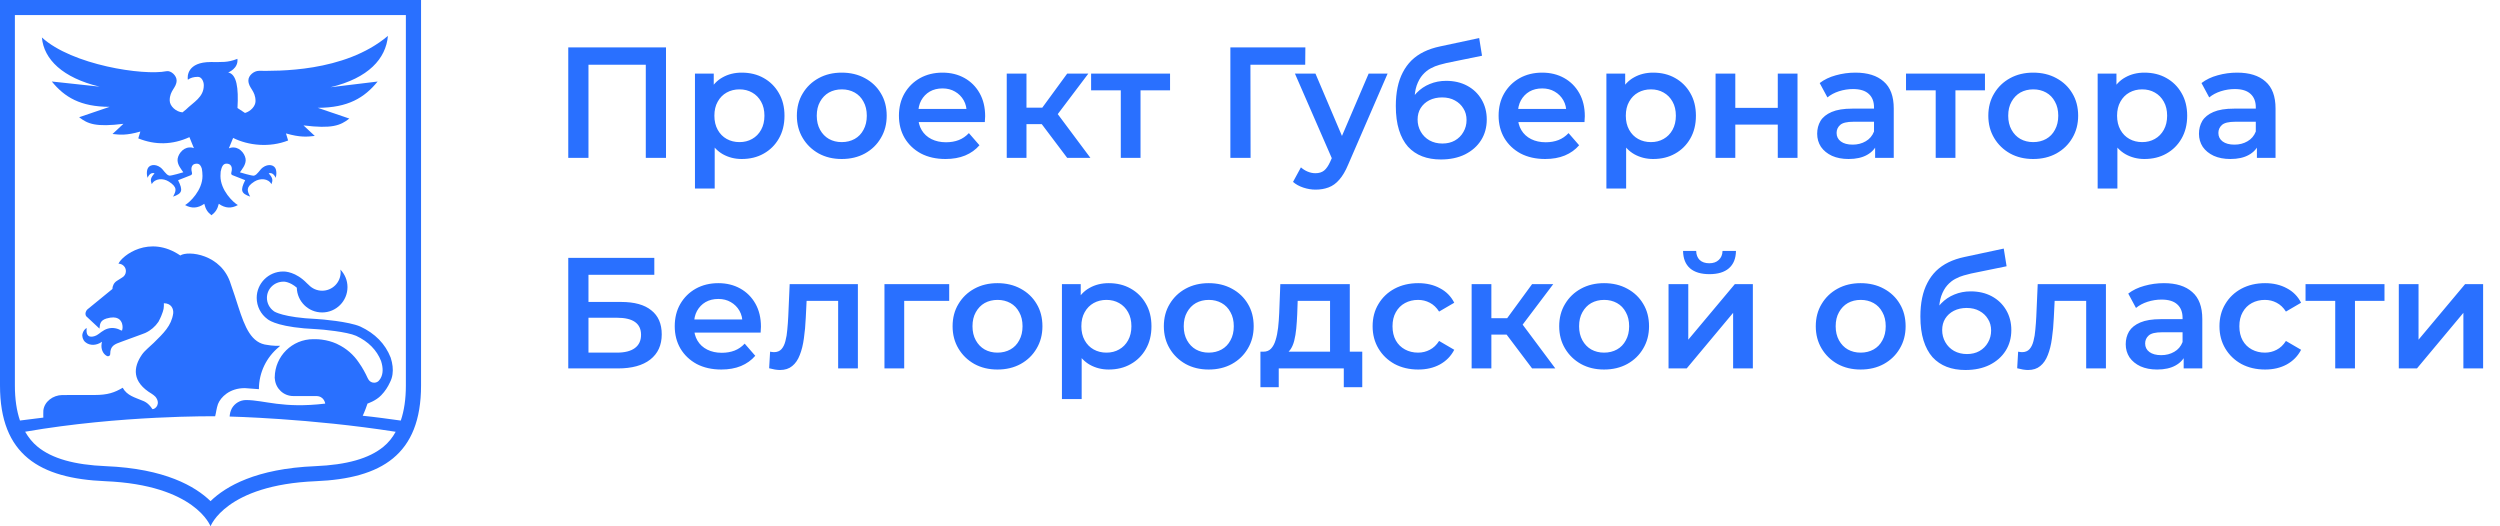 <svg width="190" height="40" viewBox="0 0 190 40" fill="none" xmlns="http://www.w3.org/2000/svg">
<g clip-path="url(#clip0_114_1025)">
<path d="M0 0V29.297C0 34.571 3.017 36.363 8 36.571C14.857 36.857 16 40 16 40C16 40 17.143 36.857 24 36.571C28.983 36.363 32 34.571 32 29.297V0H0ZM29.143 33.951C28.057 34.846 26.36 35.329 23.951 35.429C19.466 35.614 17.154 36.963 16 38.086C14.843 36.963 12.534 35.614 8.049 35.429C5.643 35.329 3.946 34.846 2.857 33.951C2.474 33.637 2.166 33.254 1.911 32.811C9.18 31.549 16.351 31.637 16.351 31.637C16.423 31.374 16.449 31.043 16.566 30.709C16.769 30.194 17.434 29.497 18.606 29.497L19.677 29.577C19.677 28.291 20.263 27.146 21.18 26.386C21.249 26.317 21.289 26.283 21.289 26.283C20.709 26.297 20.337 26.217 20.337 26.217C19.097 26.1 18.614 24.863 18.109 23.306C17.934 22.769 17.757 22.191 17.546 21.611C16.857 19.291 14.266 19.029 13.703 19.417C11.343 17.811 9.271 19.431 9.003 20.04C9.314 20.04 9.569 20.294 9.569 20.606C9.569 20.82 9.449 21.006 9.271 21.1L8.883 21.346C8.671 21.48 8.546 21.711 8.546 21.96L6.637 23.52C6.531 23.62 6.434 23.84 6.549 24.031L7.56 24.974C7.597 24.663 7.586 24.371 8.074 24.211C8.954 23.949 9.191 24.337 9.274 24.583C9.334 24.786 9.329 24.966 9.274 25.12L9.211 25.114C8.926 24.954 8.569 24.869 8.194 24.974C7.817 25.083 7.554 25.369 7.36 25.471C7.166 25.58 6.94 25.617 6.8 25.566C6.731 25.537 6.657 25.486 6.614 25.369C6.569 25.251 6.571 25.097 6.583 24.923C6.437 25.017 6.32 25.166 6.271 25.366C6.22 25.563 6.291 25.826 6.471 25.991C6.651 26.154 6.894 26.217 7.109 26.206C7.323 26.194 7.52 26.123 7.691 26.014C7.714 26 7.731 25.986 7.754 25.971C7.729 26.066 7.709 26.174 7.709 26.283C7.709 26.683 7.911 26.951 8.14 27.063C8.229 27.106 8.38 27.046 8.377 26.897C8.377 26.277 8.711 26.157 9.249 25.966C9.674 25.814 10.357 25.563 10.746 25.417C10.84 25.389 11.046 25.303 11.046 25.303C11.046 25.3 11.049 25.3 11.049 25.3C11.454 25.114 11.797 24.82 12.043 24.454C12.394 23.8 12.437 23.437 12.437 23.437C12.469 23.18 12.451 23.046 12.451 23.046C13.023 23.046 13.2 23.477 13.163 23.82C13.026 24.766 12.42 25.329 11.689 26.051C11.397 26.34 11.006 26.637 10.794 26.943C10.117 27.92 10.006 29.023 11.546 29.937C11.609 29.974 11.757 30.091 11.814 30.154C12.231 30.669 11.837 31.097 11.586 31.097C11.234 30.56 10.92 30.491 10.754 30.42C10.283 30.214 9.649 30.069 9.326 29.469C8.709 29.829 8.206 30.02 7.177 30.02L4.731 30.023C4.026 30.034 3.366 30.523 3.294 31.2C3.28 31.334 3.294 31.737 3.294 31.737C2.697 31.806 2.106 31.88 1.517 31.96C1.263 31.214 1.131 30.331 1.131 29.297V1.143H30.846V29.297C30.846 30.334 30.714 31.214 30.46 31.963C29.471 31.829 28.603 31.703 27.566 31.597C27.566 31.597 27.729 31.274 27.931 30.671C27.931 30.671 28.569 30.466 28.971 30.04C29.266 29.74 29.486 29.389 29.634 29.063C29.734 28.871 29.8 28.669 29.831 28.449C29.831 28.446 29.831 28.446 29.831 28.443C29.886 28.063 29.84 27.64 29.689 27.174C29.28 26.134 28.509 25.343 27.389 24.82C26.503 24.431 24.386 24.26 24.097 24.246C21.494 24.131 20.834 23.666 20.831 23.666L20.797 23.637C20.477 23.406 20.286 23.031 20.286 22.637C20.286 21.96 20.837 21.409 21.543 21.406C21.566 21.403 22.006 21.391 22.557 21.863C22.58 22.906 23.431 23.746 24.483 23.746C25.549 23.746 26.409 22.883 26.409 21.82C26.409 21.303 26.203 20.834 25.871 20.489C25.883 20.554 25.889 20.62 25.889 20.689C25.889 21.466 25.26 22.094 24.483 22.094C24.083 22.094 23.723 21.926 23.466 21.657C23.463 21.654 23.406 21.603 23.329 21.531C22.48 20.649 21.663 20.629 21.506 20.634C20.406 20.64 19.509 21.537 19.509 22.637C19.509 23.274 19.814 23.88 20.331 24.254C20.506 24.397 21.311 24.897 24.063 25.017C24.483 25.034 26.369 25.214 27.069 25.523C27.997 25.957 28.634 26.606 28.96 27.434C29.131 27.969 29.12 28.411 28.926 28.749C28.88 28.831 28.82 28.9 28.76 28.966C28.671 29.04 28.56 29.086 28.434 29.086C28.263 29.086 28.114 29.003 28.023 28.874C27.994 28.837 27.951 28.749 27.951 28.749H27.949C27.777 28.369 27.557 27.957 27.277 27.563C26.877 26.96 26.32 26.474 25.66 26.163C25.626 26.146 25.594 26.131 25.563 26.114C25.223 25.966 24.857 25.863 24.474 25.814C24.463 25.811 24.451 25.811 24.44 25.809C24.286 25.789 24.126 25.777 23.966 25.777H23.809C22.203 25.777 20.897 27.071 20.88 28.674C20.88 28.68 20.877 28.686 20.877 28.689C20.877 28.691 20.877 28.691 20.877 28.694C20.877 28.697 20.877 28.7 20.877 28.706C20.877 28.746 20.883 28.78 20.891 28.817C20.957 29.534 21.554 30.1 22.289 30.1C22.289 30.1 22.557 30.103 24.026 30.1C24.649 30.1 24.717 30.674 24.717 30.674C21.486 31.06 20.106 30.411 18.709 30.403H18.703C18.24 30.403 17.84 30.657 17.623 31.031C17.62 31.031 17.491 31.286 17.466 31.523C17.457 31.566 17.451 31.657 17.451 31.657C17.451 31.657 23.583 31.797 30.043 32.811L30.071 32.814C29.831 33.257 29.523 33.64 29.143 33.951Z" fill="#2970FF"/>
<path d="M20.631 14C20.743 13.697 20.746 13.531 20.42 13.177C20.786 13.049 20.949 13.52 20.949 13.52C21.032 13.26 21.009 13.031 20.969 12.886C20.872 12.526 20.397 12.417 19.971 12.729C19.732 12.906 19.572 13.274 19.309 13.349C19.177 13.386 18.234 13.097 18.234 13.097C18.4 12.849 18.654 12.563 18.672 12.194C18.689 11.817 18.317 11.231 17.769 11.209C17.614 11.203 17.494 11.229 17.394 11.271C17.406 11.243 17.417 11.217 17.429 11.186C17.5 11.009 17.614 10.731 17.717 10.483C18.877 11.063 20.491 11.231 21.897 10.677L21.734 10.14C22.826 10.454 23.352 10.397 23.923 10.331L23.066 9.531C25.226 9.797 25.866 9.546 26.549 9.011L24.151 8.194C26.454 8.189 27.694 7.431 28.7 6.197L25.114 6.631C28.017 5.934 29.329 4.454 29.483 2.726C26.157 5.54 20.937 5.383 19.677 5.383C19.309 5.383 18.877 5.729 18.877 6.109C18.877 6.7 19.42 6.871 19.42 7.686C19.42 8.074 19.046 8.46 18.62 8.586L18.049 8.209C18.137 6.674 17.991 5.643 17.343 5.506C17.343 5.506 18.134 5.209 18.043 4.471C17.28 4.771 16.863 4.709 16.023 4.714C14.226 4.714 14.229 5.806 14.277 6.06C14.466 5.917 14.72 5.84 15.043 5.84C15.329 5.84 15.489 6.2 15.489 6.477C15.489 7.403 14.714 7.746 14.103 8.354H14.094V8.357L13.869 8.54C13.386 8.503 12.897 8.071 12.897 7.634C12.897 6.849 13.423 6.683 13.423 6.111C13.423 5.746 12.994 5.343 12.652 5.411C10.909 5.763 5.469 4.943 3.183 2.846C3.331 4.514 4.766 5.914 7.569 6.586L3.937 6.194C4.909 7.386 6.109 8.114 8.331 8.12L6.014 8.909C6.674 9.423 7.291 9.669 9.38 9.411L8.551 10.183C9.103 10.246 9.611 10.303 10.666 9.997L10.509 10.517C11.803 11.037 13.1 11.014 14.397 10.423C14.497 10.669 14.614 10.954 14.7 11.171C14.711 11.2 14.726 11.229 14.74 11.257C14.646 11.22 14.537 11.197 14.397 11.206C13.849 11.229 13.477 11.814 13.494 12.191C13.511 12.56 13.763 12.843 13.931 13.094C13.931 13.094 12.986 13.38 12.857 13.346C12.594 13.271 12.434 12.903 12.194 12.726C11.769 12.414 11.294 12.523 11.197 12.883C11.157 13.029 11.134 13.26 11.217 13.517C11.217 13.517 11.38 13.046 11.746 13.174C11.42 13.529 11.423 13.694 11.534 13.997C11.777 13.549 12.394 13.52 12.837 13.803C13.517 14.237 13.38 14.517 13.154 14.946C13.84 14.703 13.931 14.491 13.534 13.697L14.506 13.314C14.574 13.286 14.611 13.211 14.591 13.14C14.529 12.914 14.463 12.463 14.937 12.44C15.177 12.429 15.277 12.614 15.34 12.823C15.369 12.991 15.389 13.171 15.389 13.374C15.389 14.466 14.414 15.389 14.066 15.586C14.56 15.854 15.026 15.84 15.526 15.489C15.629 15.891 15.757 16.114 16.072 16.36V16.357V16.36C16.389 16.114 16.526 15.891 16.629 15.489C17.129 15.84 17.583 15.854 18.077 15.586C17.729 15.389 16.754 14.469 16.754 13.374C16.754 13.254 16.76 13.146 16.771 13.04C16.837 12.763 16.909 12.423 17.232 12.437C17.703 12.46 17.64 12.914 17.577 13.137C17.557 13.209 17.591 13.283 17.663 13.311L18.634 13.694C18.24 14.489 18.329 14.7 19.014 14.943C18.789 14.514 18.654 14.234 19.331 13.8C19.771 13.523 20.389 13.551 20.631 14Z" fill="#2970FF"/>
</g>
<path d="M43.188 12V3.6H50.616V12H49.08V4.536L49.44 4.92H44.364L44.724 4.536V12H43.188ZM56.369 12.084C55.849 12.084 55.373 11.964 54.941 11.724C54.517 11.484 54.177 11.124 53.921 10.644C53.673 10.156 53.549 9.54 53.549 8.796C53.549 8.044 53.669 7.428 53.909 6.948C54.157 6.468 54.493 6.112 54.917 5.88C55.341 5.64 55.825 5.52 56.369 5.52C57.001 5.52 57.557 5.656 58.037 5.928C58.525 6.2 58.909 6.58 59.189 7.068C59.477 7.556 59.621 8.132 59.621 8.796C59.621 9.46 59.477 10.04 59.189 10.536C58.909 11.024 58.525 11.404 58.037 11.676C57.557 11.948 57.001 12.084 56.369 12.084ZM52.817 14.328V5.592H54.245V7.104L54.197 8.808L54.317 10.512V14.328H52.817ZM56.201 10.8C56.561 10.8 56.881 10.72 57.161 10.56C57.449 10.4 57.677 10.168 57.845 9.864C58.013 9.56 58.097 9.204 58.097 8.796C58.097 8.38 58.013 8.024 57.845 7.728C57.677 7.424 57.449 7.192 57.161 7.032C56.881 6.872 56.561 6.792 56.201 6.792C55.841 6.792 55.517 6.872 55.229 7.032C54.941 7.192 54.713 7.424 54.545 7.728C54.377 8.024 54.293 8.38 54.293 8.796C54.293 9.204 54.377 9.56 54.545 9.864C54.713 10.168 54.941 10.4 55.229 10.56C55.517 10.72 55.841 10.8 56.201 10.8ZM63.969 12.084C63.313 12.084 62.73 11.944 62.218 11.664C61.706 11.376 61.301 10.984 61.005 10.488C60.709 9.992 60.562 9.428 60.562 8.796C60.562 8.156 60.709 7.592 61.005 7.104C61.301 6.608 61.706 6.22 62.218 5.94C62.73 5.66 63.313 5.52 63.969 5.52C64.633 5.52 65.222 5.66 65.734 5.94C66.254 6.22 66.657 6.604 66.945 7.092C67.242 7.58 67.389 8.148 67.389 8.796C67.389 9.428 67.242 9.992 66.945 10.488C66.657 10.984 66.254 11.376 65.734 11.664C65.222 11.944 64.633 12.084 63.969 12.084ZM63.969 10.8C64.338 10.8 64.665 10.72 64.954 10.56C65.242 10.4 65.466 10.168 65.626 9.864C65.793 9.56 65.877 9.204 65.877 8.796C65.877 8.38 65.793 8.024 65.626 7.728C65.466 7.424 65.242 7.192 64.954 7.032C64.665 6.872 64.341 6.792 63.981 6.792C63.614 6.792 63.285 6.872 62.998 7.032C62.718 7.192 62.493 7.424 62.325 7.728C62.157 8.024 62.074 8.38 62.074 8.796C62.074 9.204 62.157 9.56 62.325 9.864C62.493 10.168 62.718 10.4 62.998 10.56C63.285 10.72 63.609 10.8 63.969 10.8ZM71.859 12.084C71.147 12.084 70.523 11.944 69.987 11.664C69.459 11.376 69.047 10.984 68.751 10.488C68.463 9.992 68.319 9.428 68.319 8.796C68.319 8.156 68.459 7.592 68.739 7.104C69.027 6.608 69.419 6.22 69.915 5.94C70.419 5.66 70.991 5.52 71.631 5.52C72.255 5.52 72.811 5.656 73.299 5.928C73.787 6.2 74.171 6.584 74.451 7.08C74.731 7.576 74.871 8.16 74.871 8.832C74.871 8.896 74.867 8.968 74.859 9.048C74.859 9.128 74.855 9.204 74.847 9.276H69.507V8.28H74.055L73.467 8.592C73.475 8.224 73.399 7.9 73.239 7.62C73.079 7.34 72.859 7.12 72.579 6.96C72.307 6.8 71.991 6.72 71.631 6.72C71.263 6.72 70.939 6.8 70.659 6.96C70.387 7.12 70.171 7.344 70.011 7.632C69.859 7.912 69.783 8.244 69.783 8.628V8.868C69.783 9.252 69.871 9.592 70.047 9.888C70.223 10.184 70.471 10.412 70.791 10.572C71.111 10.732 71.479 10.812 71.895 10.812C72.255 10.812 72.579 10.756 72.867 10.644C73.155 10.532 73.411 10.356 73.635 10.116L74.439 11.04C74.151 11.376 73.787 11.636 73.347 11.82C72.915 11.996 72.419 12.084 71.859 12.084ZM81.108 12L78.792 8.928L80.016 8.172L82.872 12H81.108ZM76.512 12V5.592H78.012V12H76.512ZM77.568 9.432V8.184H79.74V9.432H77.568ZM80.16 8.976L78.756 8.808L81.108 5.592H82.716L80.16 8.976ZM85.18 12V6.504L85.528 6.864H82.924V5.592H88.924V6.864H86.332L86.68 6.504V12H85.18ZM93.508 12V3.6H99.208L99.196 4.92H94.672L95.032 4.548L95.044 12H93.508ZM99.986 14.412C99.674 14.412 99.362 14.36 99.05 14.256C98.738 14.152 98.478 14.008 98.27 13.824L98.87 12.72C99.022 12.856 99.194 12.964 99.386 13.044C99.578 13.124 99.774 13.164 99.974 13.164C100.246 13.164 100.466 13.096 100.634 12.96C100.802 12.824 100.958 12.596 101.102 12.276L101.474 11.436L101.594 11.256L104.018 5.592H105.458L102.458 12.516C102.258 12.996 102.034 13.376 101.786 13.656C101.546 13.936 101.274 14.132 100.97 14.244C100.674 14.356 100.346 14.412 99.986 14.412ZM101.306 12.228L98.414 5.592H99.974L102.326 11.124L101.306 12.228ZM109.502 12.12C108.974 12.12 108.502 12.04 108.086 11.88C107.67 11.72 107.31 11.476 107.006 11.148C106.71 10.812 106.482 10.388 106.322 9.876C106.162 9.364 106.082 8.756 106.082 8.052C106.082 7.54 106.126 7.072 106.214 6.648C106.302 6.224 106.434 5.844 106.61 5.508C106.786 5.164 107.006 4.86 107.27 4.596C107.542 4.332 107.858 4.112 108.218 3.936C108.578 3.76 108.986 3.624 109.442 3.528L112.418 2.892L112.634 4.236L109.934 4.788C109.782 4.82 109.598 4.868 109.382 4.932C109.174 4.988 108.958 5.076 108.734 5.196C108.518 5.308 108.314 5.472 108.122 5.688C107.938 5.896 107.786 6.168 107.666 6.504C107.554 6.832 107.498 7.244 107.498 7.74C107.498 7.892 107.502 8.008 107.51 8.088C107.526 8.16 107.538 8.24 107.546 8.328C107.562 8.408 107.57 8.528 107.57 8.688L107.006 8.1C107.166 7.692 107.386 7.344 107.666 7.056C107.954 6.76 108.286 6.536 108.662 6.384C109.046 6.224 109.462 6.144 109.91 6.144C110.51 6.144 111.042 6.268 111.506 6.516C111.97 6.764 112.334 7.112 112.598 7.56C112.862 8.008 112.994 8.516 112.994 9.084C112.994 9.676 112.85 10.2 112.562 10.656C112.274 11.112 111.866 11.472 111.338 11.736C110.818 11.992 110.206 12.12 109.502 12.12ZM109.622 10.908C109.982 10.908 110.298 10.832 110.57 10.68C110.85 10.52 111.066 10.304 111.218 10.032C111.378 9.76 111.458 9.456 111.458 9.12C111.458 8.784 111.378 8.492 111.218 8.244C111.066 7.988 110.85 7.784 110.57 7.632C110.298 7.48 109.974 7.404 109.598 7.404C109.238 7.404 108.914 7.476 108.626 7.62C108.346 7.764 108.126 7.964 107.966 8.22C107.814 8.468 107.738 8.756 107.738 9.084C107.738 9.42 107.818 9.728 107.978 10.008C108.138 10.288 108.358 10.508 108.638 10.668C108.926 10.828 109.254 10.908 109.622 10.908ZM117.434 12.084C116.722 12.084 116.098 11.944 115.562 11.664C115.034 11.376 114.622 10.984 114.326 10.488C114.038 9.992 113.894 9.428 113.894 8.796C113.894 8.156 114.034 7.592 114.314 7.104C114.602 6.608 114.994 6.22 115.49 5.94C115.994 5.66 116.566 5.52 117.206 5.52C117.83 5.52 118.386 5.656 118.874 5.928C119.362 6.2 119.746 6.584 120.026 7.08C120.306 7.576 120.446 8.16 120.446 8.832C120.446 8.896 120.442 8.968 120.434 9.048C120.434 9.128 120.43 9.204 120.422 9.276H115.082V8.28H119.63L119.042 8.592C119.05 8.224 118.974 7.9 118.814 7.62C118.654 7.34 118.434 7.12 118.154 6.96C117.882 6.8 117.566 6.72 117.206 6.72C116.838 6.72 116.514 6.8 116.234 6.96C115.962 7.12 115.746 7.344 115.586 7.632C115.434 7.912 115.358 8.244 115.358 8.628V8.868C115.358 9.252 115.446 9.592 115.622 9.888C115.798 10.184 116.046 10.412 116.366 10.572C116.686 10.732 117.054 10.812 117.47 10.812C117.83 10.812 118.154 10.756 118.442 10.644C118.73 10.532 118.986 10.356 119.21 10.116L120.014 11.04C119.726 11.376 119.362 11.636 118.922 11.82C118.49 11.996 117.994 12.084 117.434 12.084ZM125.638 12.084C125.118 12.084 124.642 11.964 124.21 11.724C123.786 11.484 123.446 11.124 123.19 10.644C122.942 10.156 122.818 9.54 122.818 8.796C122.818 8.044 122.938 7.428 123.178 6.948C123.426 6.468 123.762 6.112 124.186 5.88C124.61 5.64 125.094 5.52 125.638 5.52C126.27 5.52 126.826 5.656 127.306 5.928C127.794 6.2 128.178 6.58 128.458 7.068C128.746 7.556 128.89 8.132 128.89 8.796C128.89 9.46 128.746 10.04 128.458 10.536C128.178 11.024 127.794 11.404 127.306 11.676C126.826 11.948 126.27 12.084 125.638 12.084ZM122.086 14.328V5.592H123.514V7.104L123.466 8.808L123.586 10.512V14.328H122.086ZM125.47 10.8C125.83 10.8 126.15 10.72 126.43 10.56C126.718 10.4 126.946 10.168 127.114 9.864C127.282 9.56 127.366 9.204 127.366 8.796C127.366 8.38 127.282 8.024 127.114 7.728C126.946 7.424 126.718 7.192 126.43 7.032C126.15 6.872 125.83 6.792 125.47 6.792C125.11 6.792 124.786 6.872 124.498 7.032C124.21 7.192 123.982 7.424 123.814 7.728C123.646 8.024 123.562 8.38 123.562 8.796C123.562 9.204 123.646 9.56 123.814 9.864C123.982 10.168 124.21 10.4 124.498 10.56C124.786 10.72 125.11 10.8 125.47 10.8ZM130.383 12V5.592H131.883V8.196H135.111V5.592H136.611V12H135.111V9.468H131.883V12H130.383ZM142.509 12V10.704L142.425 10.428V8.16C142.425 7.72 142.293 7.38 142.029 7.14C141.765 6.892 141.365 6.768 140.829 6.768C140.469 6.768 140.113 6.824 139.761 6.936C139.417 7.048 139.125 7.204 138.885 7.404L138.297 6.312C138.641 6.048 139.049 5.852 139.521 5.724C140.001 5.588 140.497 5.52 141.009 5.52C141.937 5.52 142.653 5.744 143.157 6.192C143.669 6.632 143.925 7.316 143.925 8.244V12H142.509ZM140.493 12.084C140.013 12.084 139.593 12.004 139.233 11.844C138.873 11.676 138.593 11.448 138.393 11.16C138.201 10.864 138.105 10.532 138.105 10.164C138.105 9.804 138.189 9.48 138.357 9.192C138.533 8.904 138.817 8.676 139.209 8.508C139.601 8.34 140.121 8.256 140.769 8.256H142.629V9.252H140.877C140.365 9.252 140.021 9.336 139.845 9.504C139.669 9.664 139.581 9.864 139.581 10.104C139.581 10.376 139.689 10.592 139.905 10.752C140.121 10.912 140.421 10.992 140.805 10.992C141.173 10.992 141.501 10.908 141.789 10.74C142.085 10.572 142.297 10.324 142.425 9.996L142.677 10.896C142.533 11.272 142.273 11.564 141.897 11.772C141.529 11.98 141.061 12.084 140.493 12.084ZM147.113 12V6.504L147.461 6.864H144.857V5.592H150.857V6.864H148.265L148.613 6.504V12H147.113ZM154.52 12.084C153.864 12.084 153.28 11.944 152.768 11.664C152.256 11.376 151.852 10.984 151.556 10.488C151.26 9.992 151.112 9.428 151.112 8.796C151.112 8.156 151.26 7.592 151.556 7.104C151.852 6.608 152.256 6.22 152.768 5.94C153.28 5.66 153.864 5.52 154.52 5.52C155.184 5.52 155.772 5.66 156.284 5.94C156.804 6.22 157.208 6.604 157.496 7.092C157.792 7.58 157.94 8.148 157.94 8.796C157.94 9.428 157.792 9.992 157.496 10.488C157.208 10.984 156.804 11.376 156.284 11.664C155.772 11.944 155.184 12.084 154.52 12.084ZM154.52 10.8C154.888 10.8 155.216 10.72 155.504 10.56C155.792 10.4 156.016 10.168 156.176 9.864C156.344 9.56 156.428 9.204 156.428 8.796C156.428 8.38 156.344 8.024 156.176 7.728C156.016 7.424 155.792 7.192 155.504 7.032C155.216 6.872 154.892 6.792 154.532 6.792C154.164 6.792 153.836 6.872 153.548 7.032C153.268 7.192 153.044 7.424 152.876 7.728C152.708 8.024 152.624 8.38 152.624 8.796C152.624 9.204 152.708 9.56 152.876 9.864C153.044 10.168 153.268 10.4 153.548 10.56C153.836 10.72 154.16 10.8 154.52 10.8ZM162.974 12.084C162.454 12.084 161.978 11.964 161.546 11.724C161.122 11.484 160.782 11.124 160.526 10.644C160.278 10.156 160.154 9.54 160.154 8.796C160.154 8.044 160.274 7.428 160.514 6.948C160.762 6.468 161.098 6.112 161.522 5.88C161.946 5.64 162.43 5.52 162.974 5.52C163.606 5.52 164.162 5.656 164.642 5.928C165.13 6.2 165.514 6.58 165.794 7.068C166.082 7.556 166.226 8.132 166.226 8.796C166.226 9.46 166.082 10.04 165.794 10.536C165.514 11.024 165.13 11.404 164.642 11.676C164.162 11.948 163.606 12.084 162.974 12.084ZM159.422 14.328V5.592H160.85V7.104L160.802 8.808L160.922 10.512V14.328H159.422ZM162.806 10.8C163.166 10.8 163.486 10.72 163.766 10.56C164.054 10.4 164.282 10.168 164.45 9.864C164.618 9.56 164.702 9.204 164.702 8.796C164.702 8.38 164.618 8.024 164.45 7.728C164.282 7.424 164.054 7.192 163.766 7.032C163.486 6.872 163.166 6.792 162.806 6.792C162.446 6.792 162.122 6.872 161.834 7.032C161.546 7.192 161.318 7.424 161.15 7.728C160.982 8.024 160.898 8.38 160.898 8.796C160.898 9.204 160.982 9.56 161.15 9.864C161.318 10.168 161.546 10.4 161.834 10.56C162.122 10.72 162.446 10.8 162.806 10.8ZM171.525 12V10.704L171.441 10.428V8.16C171.441 7.72 171.309 7.38 171.045 7.14C170.781 6.892 170.381 6.768 169.845 6.768C169.485 6.768 169.129 6.824 168.777 6.936C168.433 7.048 168.141 7.204 167.901 7.404L167.313 6.312C167.657 6.048 168.065 5.852 168.537 5.724C169.017 5.588 169.513 5.52 170.025 5.52C170.953 5.52 171.669 5.744 172.173 6.192C172.685 6.632 172.941 7.316 172.941 8.244V12H171.525ZM169.509 12.084C169.029 12.084 168.609 12.004 168.249 11.844C167.889 11.676 167.609 11.448 167.409 11.16C167.217 10.864 167.121 10.532 167.121 10.164C167.121 9.804 167.205 9.48 167.373 9.192C167.549 8.904 167.833 8.676 168.225 8.508C168.617 8.34 169.137 8.256 169.785 8.256H171.645V9.252H169.893C169.381 9.252 169.037 9.336 168.861 9.504C168.685 9.664 168.597 9.864 168.597 10.104C168.597 10.376 168.705 10.592 168.921 10.752C169.137 10.912 169.437 10.992 169.821 10.992C170.189 10.992 170.517 10.908 170.805 10.74C171.101 10.572 171.313 10.324 171.441 9.996L171.693 10.896C171.549 11.272 171.289 11.564 170.913 11.772C170.545 11.98 170.077 12.084 169.509 12.084ZM43.188 28V19.6H49.728V20.884H44.724V22.948H47.208C48.216 22.948 48.98 23.16 49.5 23.584C50.028 24 50.292 24.608 50.292 25.408C50.292 26.232 50 26.872 49.416 27.328C48.84 27.776 48.024 28 46.968 28H43.188ZM44.724 26.8H46.884C47.484 26.8 47.94 26.684 48.252 26.452C48.564 26.22 48.72 25.884 48.72 25.444C48.72 24.58 48.108 24.148 46.884 24.148H44.724V26.8ZM54.82 28.084C54.108 28.084 53.484 27.944 52.948 27.664C52.42 27.376 52.008 26.984 51.712 26.488C51.424 25.992 51.28 25.428 51.28 24.796C51.28 24.156 51.42 23.592 51.7 23.104C51.988 22.608 52.38 22.22 52.876 21.94C53.38 21.66 53.952 21.52 54.592 21.52C55.216 21.52 55.772 21.656 56.26 21.928C56.748 22.2 57.132 22.584 57.412 23.08C57.692 23.576 57.832 24.16 57.832 24.832C57.832 24.896 57.828 24.968 57.82 25.048C57.82 25.128 57.816 25.204 57.808 25.276H52.468V24.28H57.016L56.428 24.592C56.436 24.224 56.36 23.9 56.2 23.62C56.04 23.34 55.82 23.12 55.54 22.96C55.268 22.8 54.952 22.72 54.592 22.72C54.224 22.72 53.9 22.8 53.62 22.96C53.348 23.12 53.132 23.344 52.972 23.632C52.82 23.912 52.744 24.244 52.744 24.628V24.868C52.744 25.252 52.832 25.592 53.008 25.888C53.184 26.184 53.432 26.412 53.752 26.572C54.072 26.732 54.44 26.812 54.856 26.812C55.216 26.812 55.54 26.756 55.828 26.644C56.116 26.532 56.372 26.356 56.596 26.116L57.4 27.04C57.112 27.376 56.748 27.636 56.308 27.82C55.876 27.996 55.38 28.084 54.82 28.084ZM58.455 27.988L58.527 26.728C58.583 26.736 58.635 26.744 58.683 26.752C58.731 26.76 58.775 26.764 58.815 26.764C59.063 26.764 59.255 26.688 59.391 26.536C59.527 26.384 59.627 26.18 59.691 25.924C59.763 25.66 59.811 25.368 59.835 25.048C59.867 24.72 59.891 24.392 59.907 24.064L60.015 21.592H65.199V28H63.699V22.456L64.047 22.864H60.999L61.323 22.444L61.239 24.136C61.215 24.704 61.167 25.232 61.095 25.72C61.031 26.2 60.927 26.62 60.783 26.98C60.647 27.34 60.455 27.62 60.207 27.82C59.967 28.02 59.659 28.12 59.283 28.12C59.163 28.12 59.031 28.108 58.887 28.084C58.751 28.06 58.607 28.028 58.455 27.988ZM67.219 28V21.592H72.139V22.864H68.371L68.719 22.528V28H67.219ZM75.805 28.084C75.149 28.084 74.565 27.944 74.053 27.664C73.541 27.376 73.137 26.984 72.841 26.488C72.545 25.992 72.397 25.428 72.397 24.796C72.397 24.156 72.545 23.592 72.841 23.104C73.137 22.608 73.541 22.22 74.053 21.94C74.565 21.66 75.149 21.52 75.805 21.52C76.469 21.52 77.057 21.66 77.569 21.94C78.089 22.22 78.493 22.604 78.781 23.092C79.077 23.58 79.225 24.148 79.225 24.796C79.225 25.428 79.077 25.992 78.781 26.488C78.493 26.984 78.089 27.376 77.569 27.664C77.057 27.944 76.469 28.084 75.805 28.084ZM75.805 26.8C76.173 26.8 76.501 26.72 76.789 26.56C77.077 26.4 77.301 26.168 77.461 25.864C77.629 25.56 77.713 25.204 77.713 24.796C77.713 24.38 77.629 24.024 77.461 23.728C77.301 23.424 77.077 23.192 76.789 23.032C76.501 22.872 76.177 22.792 75.817 22.792C75.449 22.792 75.121 22.872 74.833 23.032C74.553 23.192 74.329 23.424 74.161 23.728C73.993 24.024 73.909 24.38 73.909 24.796C73.909 25.204 73.993 25.56 74.161 25.864C74.329 26.168 74.553 26.4 74.833 26.56C75.121 26.72 75.445 26.8 75.805 26.8ZM84.259 28.084C83.739 28.084 83.263 27.964 82.831 27.724C82.407 27.484 82.067 27.124 81.811 26.644C81.563 26.156 81.439 25.54 81.439 24.796C81.439 24.044 81.559 23.428 81.799 22.948C82.047 22.468 82.383 22.112 82.807 21.88C83.231 21.64 83.715 21.52 84.259 21.52C84.891 21.52 85.447 21.656 85.927 21.928C86.415 22.2 86.799 22.58 87.079 23.068C87.367 23.556 87.511 24.132 87.511 24.796C87.511 25.46 87.367 26.04 87.079 26.536C86.799 27.024 86.415 27.404 85.927 27.676C85.447 27.948 84.891 28.084 84.259 28.084ZM80.707 30.328V21.592H82.135V23.104L82.087 24.808L82.207 26.512V30.328H80.707ZM84.091 26.8C84.451 26.8 84.771 26.72 85.051 26.56C85.339 26.4 85.567 26.168 85.735 25.864C85.903 25.56 85.987 25.204 85.987 24.796C85.987 24.38 85.903 24.024 85.735 23.728C85.567 23.424 85.339 23.192 85.051 23.032C84.771 22.872 84.451 22.792 84.091 22.792C83.731 22.792 83.407 22.872 83.119 23.032C82.831 23.192 82.603 23.424 82.435 23.728C82.267 24.024 82.183 24.38 82.183 24.796C82.183 25.204 82.267 25.56 82.435 25.864C82.603 26.168 82.831 26.4 83.119 26.56C83.407 26.72 83.731 26.8 84.091 26.8ZM91.86 28.084C91.204 28.084 90.62 27.944 90.108 27.664C89.596 27.376 89.192 26.984 88.896 26.488C88.6 25.992 88.452 25.428 88.452 24.796C88.452 24.156 88.6 23.592 88.896 23.104C89.192 22.608 89.596 22.22 90.108 21.94C90.62 21.66 91.204 21.52 91.86 21.52C92.524 21.52 93.112 21.66 93.624 21.94C94.144 22.22 94.548 22.604 94.836 23.092C95.132 23.58 95.28 24.148 95.28 24.796C95.28 25.428 95.132 25.992 94.836 26.488C94.548 26.984 94.144 27.376 93.624 27.664C93.112 27.944 92.524 28.084 91.86 28.084ZM91.86 26.8C92.228 26.8 92.556 26.72 92.844 26.56C93.132 26.4 93.356 26.168 93.516 25.864C93.684 25.56 93.768 25.204 93.768 24.796C93.768 24.38 93.684 24.024 93.516 23.728C93.356 23.424 93.132 23.192 92.844 23.032C92.556 22.872 92.232 22.792 91.872 22.792C91.504 22.792 91.176 22.872 90.888 23.032C90.608 23.192 90.384 23.424 90.216 23.728C90.048 24.024 89.964 24.38 89.964 24.796C89.964 25.204 90.048 25.56 90.216 25.864C90.384 26.168 90.608 26.4 90.888 26.56C91.176 26.72 91.5 26.8 91.86 26.8ZM101.084 27.304V22.864H98.624L98.588 23.896C98.572 24.264 98.548 24.62 98.516 24.964C98.484 25.3 98.432 25.612 98.36 25.9C98.288 26.18 98.184 26.412 98.048 26.596C97.912 26.78 97.732 26.9 97.508 26.956L96.02 26.728C96.26 26.728 96.452 26.652 96.596 26.5C96.748 26.34 96.864 26.124 96.944 25.852C97.032 25.572 97.096 25.256 97.136 24.904C97.176 24.544 97.204 24.172 97.22 23.788L97.304 21.592H102.584V27.304H101.084ZM95.792 29.428V26.728H103.532V29.428H102.128V28H97.184V29.428H95.792ZM107.787 28.084C107.115 28.084 106.515 27.944 105.987 27.664C105.467 27.376 105.059 26.984 104.763 26.488C104.467 25.992 104.319 25.428 104.319 24.796C104.319 24.156 104.467 23.592 104.763 23.104C105.059 22.608 105.467 22.22 105.987 21.94C106.515 21.66 107.115 21.52 107.787 21.52C108.411 21.52 108.959 21.648 109.431 21.904C109.911 22.152 110.275 22.52 110.523 23.008L109.371 23.68C109.179 23.376 108.943 23.152 108.663 23.008C108.391 22.864 108.095 22.792 107.775 22.792C107.407 22.792 107.075 22.872 106.779 23.032C106.483 23.192 106.251 23.424 106.083 23.728C105.915 24.024 105.831 24.38 105.831 24.796C105.831 25.212 105.915 25.572 106.083 25.876C106.251 26.172 106.483 26.4 106.779 26.56C107.075 26.72 107.407 26.8 107.775 26.8C108.095 26.8 108.391 26.728 108.663 26.584C108.943 26.44 109.179 26.216 109.371 25.912L110.523 26.584C110.275 27.064 109.911 27.436 109.431 27.7C108.959 27.956 108.411 28.084 107.787 28.084ZM116.44 28L114.124 24.928L115.348 24.172L118.204 28H116.44ZM111.844 28V21.592H113.344V28H111.844ZM112.9 25.432V24.184H115.072V25.432H112.9ZM115.492 24.976L114.088 24.808L116.44 21.592H118.048L115.492 24.976ZM121.907 28.084C121.251 28.084 120.667 27.944 120.155 27.664C119.643 27.376 119.239 26.984 118.943 26.488C118.647 25.992 118.499 25.428 118.499 24.796C118.499 24.156 118.647 23.592 118.943 23.104C119.239 22.608 119.643 22.22 120.155 21.94C120.667 21.66 121.251 21.52 121.907 21.52C122.571 21.52 123.159 21.66 123.671 21.94C124.191 22.22 124.595 22.604 124.883 23.092C125.179 23.58 125.327 24.148 125.327 24.796C125.327 25.428 125.179 25.992 124.883 26.488C124.595 26.984 124.191 27.376 123.671 27.664C123.159 27.944 122.571 28.084 121.907 28.084ZM121.907 26.8C122.275 26.8 122.603 26.72 122.891 26.56C123.179 26.4 123.403 26.168 123.563 25.864C123.731 25.56 123.815 25.204 123.815 24.796C123.815 24.38 123.731 24.024 123.563 23.728C123.403 23.424 123.179 23.192 122.891 23.032C122.603 22.872 122.279 22.792 121.919 22.792C121.551 22.792 121.223 22.872 120.935 23.032C120.655 23.192 120.431 23.424 120.263 23.728C120.095 24.024 120.011 24.38 120.011 24.796C120.011 25.204 120.095 25.56 120.263 25.864C120.431 26.168 120.655 26.4 120.935 26.56C121.223 26.72 121.547 26.8 121.907 26.8ZM126.809 28V21.592H128.309V25.816L131.849 21.592H133.217V28H131.717V23.776L128.189 28H126.809ZM129.917 20.836C129.277 20.836 128.785 20.688 128.441 20.392C128.097 20.088 127.921 19.648 127.913 19.072H128.909C128.917 19.36 129.005 19.588 129.173 19.756C129.349 19.924 129.593 20.008 129.905 20.008C130.209 20.008 130.449 19.924 130.625 19.756C130.809 19.588 130.905 19.36 130.913 19.072H131.933C131.925 19.648 131.745 20.088 131.393 20.392C131.049 20.688 130.557 20.836 129.917 20.836ZM141.407 28.084C140.751 28.084 140.167 27.944 139.655 27.664C139.143 27.376 138.739 26.984 138.443 26.488C138.147 25.992 137.999 25.428 137.999 24.796C137.999 24.156 138.147 23.592 138.443 23.104C138.739 22.608 139.143 22.22 139.655 21.94C140.167 21.66 140.751 21.52 141.407 21.52C142.071 21.52 142.659 21.66 143.171 21.94C143.691 22.22 144.095 22.604 144.383 23.092C144.679 23.58 144.827 24.148 144.827 24.796C144.827 25.428 144.679 25.992 144.383 26.488C144.095 26.984 143.691 27.376 143.171 27.664C142.659 27.944 142.071 28.084 141.407 28.084ZM141.407 26.8C141.775 26.8 142.103 26.72 142.391 26.56C142.679 26.4 142.903 26.168 143.063 25.864C143.231 25.56 143.315 25.204 143.315 24.796C143.315 24.38 143.231 24.024 143.063 23.728C142.903 23.424 142.679 23.192 142.391 23.032C142.103 22.872 141.779 22.792 141.419 22.792C141.051 22.792 140.723 22.872 140.435 23.032C140.155 23.192 139.931 23.424 139.763 23.728C139.595 24.024 139.511 24.38 139.511 24.796C139.511 25.204 139.595 25.56 139.763 25.864C139.931 26.168 140.155 26.4 140.435 26.56C140.723 26.72 141.047 26.8 141.407 26.8ZM149.369 28.12C148.841 28.12 148.369 28.04 147.953 27.88C147.537 27.72 147.177 27.476 146.873 27.148C146.577 26.812 146.349 26.388 146.189 25.876C146.029 25.364 145.949 24.756 145.949 24.052C145.949 23.54 145.993 23.072 146.081 22.648C146.169 22.224 146.301 21.844 146.477 21.508C146.653 21.164 146.873 20.86 147.137 20.596C147.409 20.332 147.725 20.112 148.085 19.936C148.445 19.76 148.853 19.624 149.309 19.528L152.285 18.892L152.501 20.236L149.801 20.788C149.649 20.82 149.465 20.868 149.249 20.932C149.041 20.988 148.825 21.076 148.601 21.196C148.385 21.308 148.181 21.472 147.989 21.688C147.805 21.896 147.653 22.168 147.533 22.504C147.421 22.832 147.365 23.244 147.365 23.74C147.365 23.892 147.369 24.008 147.377 24.088C147.393 24.16 147.405 24.24 147.413 24.328C147.429 24.408 147.437 24.528 147.437 24.688L146.873 24.1C147.033 23.692 147.253 23.344 147.533 23.056C147.821 22.76 148.153 22.536 148.529 22.384C148.913 22.224 149.329 22.144 149.777 22.144C150.377 22.144 150.909 22.268 151.373 22.516C151.837 22.764 152.201 23.112 152.465 23.56C152.729 24.008 152.861 24.516 152.861 25.084C152.861 25.676 152.717 26.2 152.429 26.656C152.141 27.112 151.733 27.472 151.205 27.736C150.685 27.992 150.073 28.12 149.369 28.12ZM149.489 26.908C149.849 26.908 150.165 26.832 150.437 26.68C150.717 26.52 150.933 26.304 151.085 26.032C151.245 25.76 151.325 25.456 151.325 25.12C151.325 24.784 151.245 24.492 151.085 24.244C150.933 23.988 150.717 23.784 150.437 23.632C150.165 23.48 149.841 23.404 149.465 23.404C149.105 23.404 148.781 23.476 148.493 23.62C148.213 23.764 147.993 23.964 147.833 24.22C147.681 24.468 147.605 24.756 147.605 25.084C147.605 25.42 147.685 25.728 147.845 26.008C148.005 26.288 148.225 26.508 148.505 26.668C148.793 26.828 149.121 26.908 149.489 26.908ZM153.306 27.988L153.378 26.728C153.434 26.736 153.486 26.744 153.534 26.752C153.582 26.76 153.626 26.764 153.666 26.764C153.914 26.764 154.106 26.688 154.242 26.536C154.378 26.384 154.478 26.18 154.542 25.924C154.614 25.66 154.662 25.368 154.686 25.048C154.718 24.72 154.742 24.392 154.758 24.064L154.866 21.592H160.05V28H158.55V22.456L158.898 22.864H155.85L156.174 22.444L156.09 24.136C156.066 24.704 156.018 25.232 155.946 25.72C155.882 26.2 155.778 26.62 155.634 26.98C155.498 27.34 155.306 27.62 155.058 27.82C154.818 28.02 154.51 28.12 154.134 28.12C154.014 28.12 153.882 28.108 153.738 28.084C153.602 28.06 153.458 28.028 153.306 27.988ZM165.959 28V26.704L165.875 26.428V24.16C165.875 23.72 165.743 23.38 165.479 23.14C165.215 22.892 164.815 22.768 164.279 22.768C163.919 22.768 163.563 22.824 163.211 22.936C162.867 23.048 162.575 23.204 162.335 23.404L161.747 22.312C162.091 22.048 162.499 21.852 162.971 21.724C163.451 21.588 163.947 21.52 164.459 21.52C165.387 21.52 166.103 21.744 166.607 22.192C167.119 22.632 167.375 23.316 167.375 24.244V28H165.959ZM163.943 28.084C163.463 28.084 163.043 28.004 162.683 27.844C162.323 27.676 162.043 27.448 161.843 27.16C161.651 26.864 161.555 26.532 161.555 26.164C161.555 25.804 161.639 25.48 161.807 25.192C161.983 24.904 162.267 24.676 162.659 24.508C163.051 24.34 163.571 24.256 164.219 24.256H166.079V25.252H164.327C163.815 25.252 163.471 25.336 163.295 25.504C163.119 25.664 163.031 25.864 163.031 26.104C163.031 26.376 163.139 26.592 163.355 26.752C163.571 26.912 163.871 26.992 164.255 26.992C164.623 26.992 164.951 26.908 165.239 26.74C165.535 26.572 165.747 26.324 165.875 25.996L166.127 26.896C165.983 27.272 165.723 27.564 165.347 27.772C164.979 27.98 164.511 28.084 163.943 28.084ZM172.147 28.084C171.475 28.084 170.875 27.944 170.347 27.664C169.827 27.376 169.419 26.984 169.123 26.488C168.827 25.992 168.679 25.428 168.679 24.796C168.679 24.156 168.827 23.592 169.123 23.104C169.419 22.608 169.827 22.22 170.347 21.94C170.875 21.66 171.475 21.52 172.147 21.52C172.771 21.52 173.319 21.648 173.791 21.904C174.271 22.152 174.635 22.52 174.883 23.008L173.731 23.68C173.539 23.376 173.303 23.152 173.023 23.008C172.751 22.864 172.455 22.792 172.135 22.792C171.767 22.792 171.435 22.872 171.139 23.032C170.843 23.192 170.611 23.424 170.443 23.728C170.275 24.024 170.191 24.38 170.191 24.796C170.191 25.212 170.275 25.572 170.443 25.876C170.611 26.172 170.843 26.4 171.139 26.56C171.435 26.72 171.767 26.8 172.135 26.8C172.455 26.8 172.751 26.728 173.023 26.584C173.303 26.44 173.539 26.216 173.731 25.912L174.883 26.584C174.635 27.064 174.271 27.436 173.791 27.7C173.319 27.956 172.771 28.084 172.147 28.084ZM177.477 28V22.504L177.825 22.864H175.221V21.592H181.221V22.864H178.629L178.977 22.504V28H177.477ZM182.309 28V21.592H183.809V25.816L187.349 21.592H188.717V28H187.217V23.776L183.689 28H182.309Z" fill="#2970FF"/>
<defs>
<clipPath id="clip0_114_1025">
<rect width="32" height="40" fill="white"/>
</clipPath>
</defs>
</svg>
